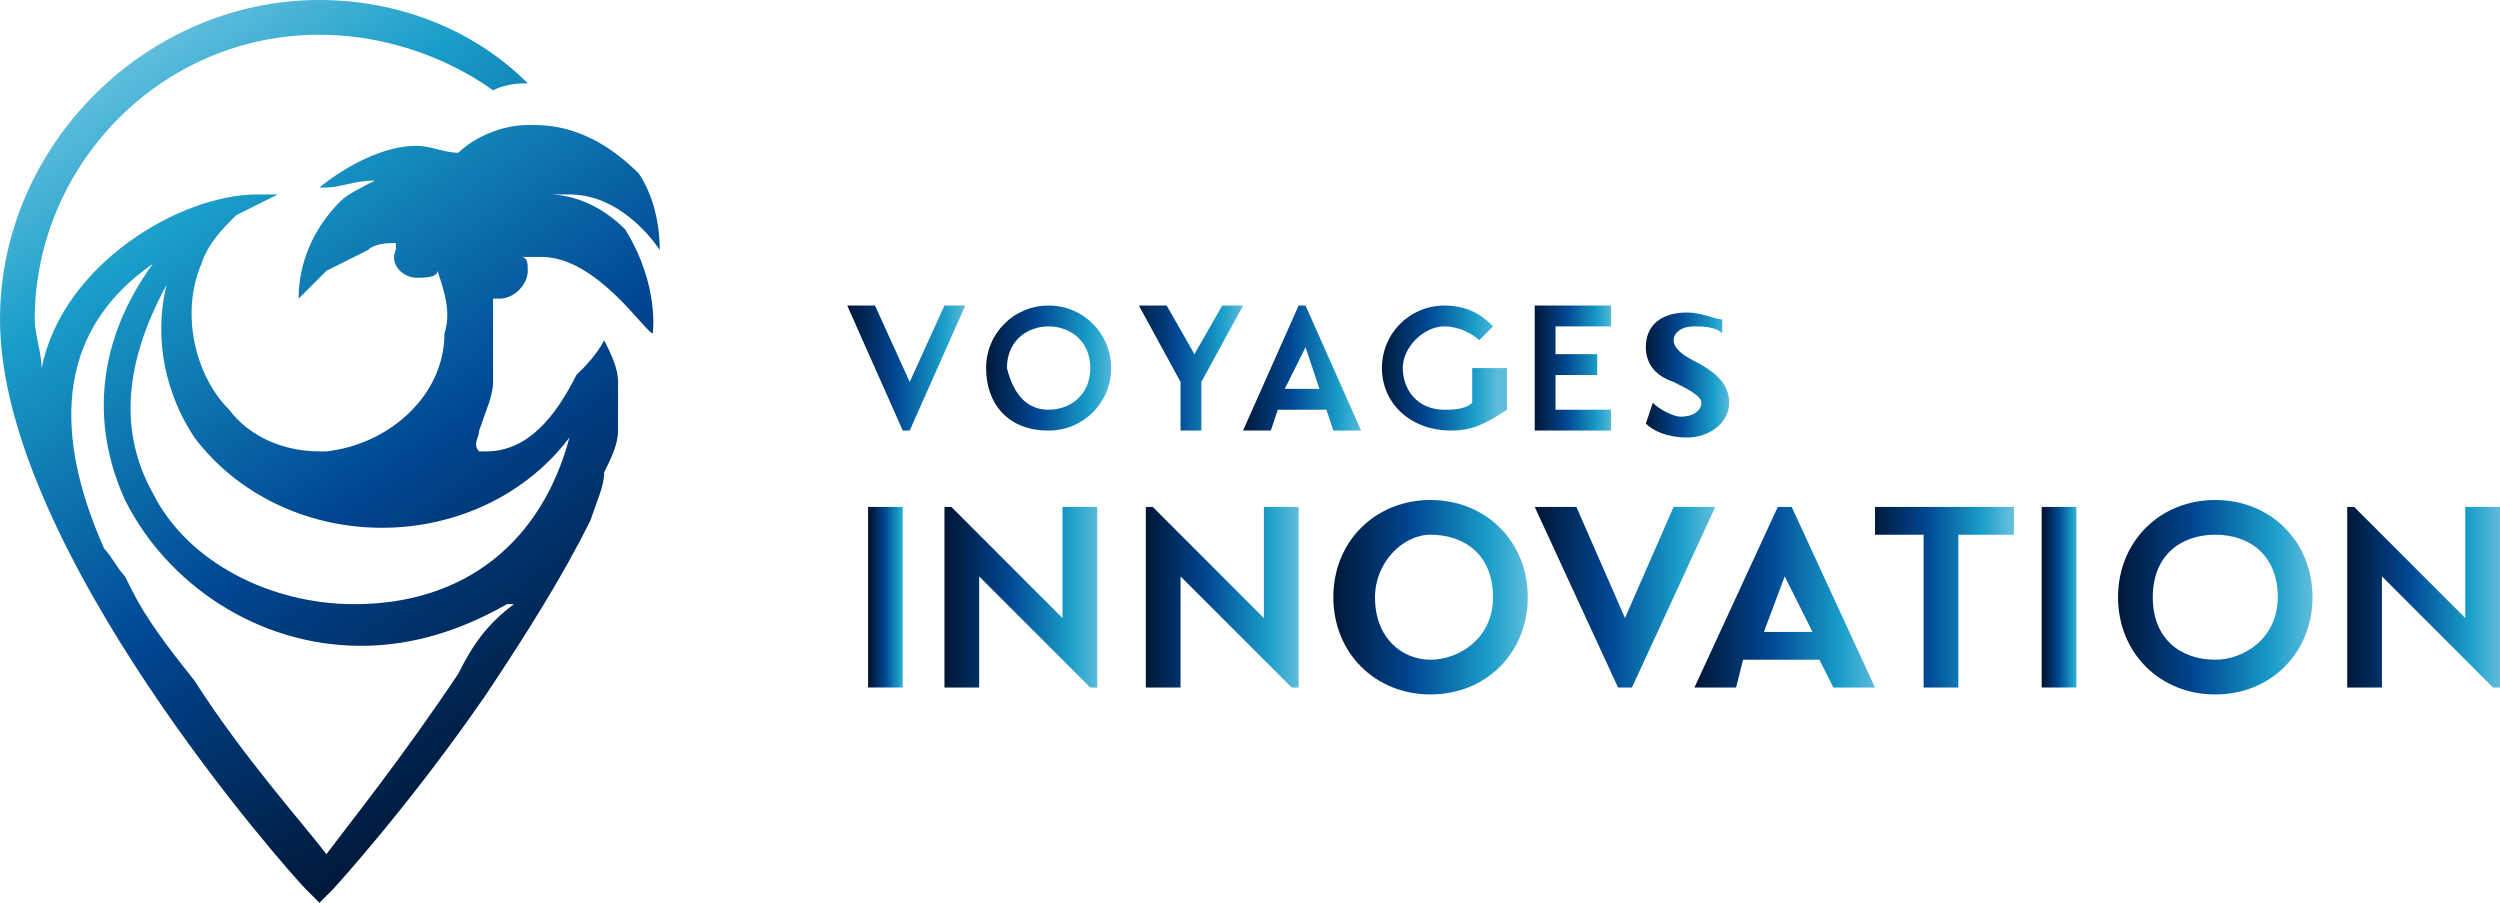 <?xml version="1.0" encoding="utf-8"?>
<!-- Generator: Adobe Illustrator 26.0.1, SVG Export Plug-In . SVG Version: 6.00 Build 0)  -->
<svg version="1.1" xmlns="http://www.w3.org/2000/svg" xmlns:xlink="http://www.w3.org/1999/xlink" x="0px" y="0px"
	 viewBox="0 0 36 13" style="enable-background:new 0 0 36 13;" xml:space="preserve">
<style type="text/css">
	.st0{fill:url(#SVGID_1_);}
	.st1{fill:url(#SVGID_00000141414407279376184860000000298092000100293274_);}
	.st2{fill:url(#SVGID_00000067208385602309842410000007362325601527476873_);}
	.st3{fill:url(#SVGID_00000088126202185968170140000004009042654048267149_);}
	.st4{fill:url(#SVGID_00000130636312647070202550000002064661788893002401_);}
	.st5{fill:url(#SVGID_00000168804812187613001230000001577214043871773068_);}
	.st6{fill:url(#SVGID_00000127727667654970706390000002253033844480344732_);}
	.st7{fill:url(#SVGID_00000095319854228096207510000004641216503646100916_);}
	.st8{fill:url(#SVGID_00000148646265468053882720000013969198496198059423_);}
	.st9{fill:url(#SVGID_00000101804376086289171440000003157466069575650691_);}
	.st10{fill:url(#SVGID_00000180324900075122727700000014631485824507679117_);}
	.st11{fill:url(#SVGID_00000132807268648715576510000002928433181460028821_);}
	.st12{fill:url(#SVGID_00000018232886830641181820000008147452045771028630_);}
	.st13{fill:url(#SVGID_00000062194583870467835900000014676450639123714435_);}
	.st14{fill:url(#SVGID_00000176736069618237923330000011892010058405915053_);}
	.st15{fill:url(#SVGID_00000094593550827319966720000008655176707650231966_);}
	.st16{fill:url(#SVGID_00000135653212656915344830000015168252879151285933_);}
	.st17{fill:url(#SVGID_00000141414153684600266900000007443903297932460697_);}
</style>
<g id="bg">
</g>
<g id="logo">
	<g>
		<g>
			<linearGradient id="SVGID_1_" gradientUnits="userSpaceOnUse" x1="8.529" y1="10.291" x2="1.926" y2="0.86">
				<stop  offset="0" style="stop-color:#001838"/>
				<stop  offset="0.4" style="stop-color:#004793"/>
				<stop  offset="0.8" style="stop-color:#1A9EC9"/>
				<stop  offset="1" style="stop-color:#5FBDDC"/>
			</linearGradient>
			<path class="st0" d="M8.7,6.8c0.1-0.2,0.2-0.4,0.2-0.6c0-0.1,0-0.2,0-0.2c0-0.1,0-0.1,0-0.2c0,0,0-0.1,0-0.1c0-0.1,0-0.1,0-0.2
				C8.9,5.3,8.8,5.1,8.7,4.9C8.6,5.1,8.4,5.3,8.4,5.3c0,0,0,0,0,0c0,0-0.1,0.1-0.1,0.1C8,6,7.6,6.5,7,6.5c0,0,0,0-0.1,0
				c-0.1-0.1,0-0.2,0-0.3C7,5.9,7.1,5.7,7.1,5.5l0-0.1c0-0.3,0-0.5,0-0.8c0-0.1,0-0.2,0-0.3c0,0,0.1,0,0.1,0c0.2,0,0.4-0.2,0.4-0.4
				c0-0.1,0-0.2-0.1-0.2c0.1,0,0.1,0,0.2,0c0,0,0.1,0,0.1,0c0.8,0,1.5,1.1,1.6,1.1c0,0,0,0,0,0c0,0,0.1-0.7-0.4-1.5
				C8.7,3,8.3,2.8,7.9,2.8c0.1,0,0.2,0,0.2,0c0,0,0,0,0.1,0c0.8,0,1.3,0.8,1.3,0.8c0-0.4-0.1-0.8-0.3-1.1C8.8,2.1,8.3,1.8,7.7,1.8
				c0,0,0,0-0.1,0C7.2,1.8,6.8,2,6.6,2.2C6.4,2.2,6.2,2.1,6,2.1c0,0,0,0,0,0c-0.7,0-1.4,0.6-1.4,0.6c0,0,0,0,0,0c0,0,0.1,0,0.1,0
				c0.2,0,0.4-0.1,0.7-0.1C5.2,2.7,5,2.8,4.9,2.9C4.5,3.3,4.3,3.8,4.3,4.3C4.4,4.2,4.6,4,4.7,3.9c0.2-0.1,0.4-0.2,0.6-0.3
				c0.1-0.1,0.3-0.1,0.4-0.1c0,0,0,0.1,0,0.1C5.6,3.8,5.8,4,6,4C6.1,4,6.3,4,6.3,3.9c0.1,0.3,0.2,0.6,0.1,0.9
				C6.4,5.7,5.6,6.4,4.7,6.5c0,0-0.1,0-0.1,0c-0.5,0-1-0.2-1.3-0.6C2.8,5.4,2.6,4.5,2.9,3.8C3,3.5,3.2,3.3,3.4,3.1
				C3.6,3,3.8,2.9,4,2.8c-0.1,0-0.1,0-0.2,0c0,0,0,0,0,0c-0.1,0,0,0-0.1,0c-1.1,0-2.8,1-3.1,2.5c0-0.2-0.1-0.5-0.1-0.7
				c0-2.2,1.8-4.1,4.1-4.1c0.9,0,1.8,0.3,2.5,0.8c0,0,0,0,0,0c0,0,0,0,0,0c0.2-0.1,0.4-0.1,0.5-0.1c0,0,0,0,0,0c0,0,0,0,0,0
				C6.8,0.4,5.7,0,4.6,0C2.1,0,0,2.1,0,4.6c0,3.3,4.2,8,4.4,8.2L4.6,13c0,0,0,0,0,0s0,0,0,0l0.2-0.2c0,0,1.1-1.2,2.2-2.8
				c0.6-0.9,1.1-1.7,1.5-2.5C8.6,7.2,8.7,7,8.7,6.8z M6.6,9.7c-0.8,1.2-1.6,2.2-1.9,2.6c-0.3-0.4-1.2-1.4-1.9-2.5
				C2.4,9.3,2.1,8.9,1.9,8.5L1.8,8.3C1.7,8.2,1.6,8,1.5,7.9C0.7,6.1,0.9,4.7,2.2,3.8C1.4,4.9,1.3,6.1,1.8,7.2
				c0.6,1.2,1.9,2.1,3.4,2.1c0.7,0,1.4-0.2,2.1-0.6l0.1,0C7,9,6.8,9.3,6.6,9.7z M5.1,8.7c-1.2,0-2.4-0.6-2.9-1.6
				c-0.5-0.9-0.4-1.9,0.2-3c-0.2,0.8,0,1.6,0.4,2.2c0.6,0.8,1.6,1.3,2.7,1.3c1.1,0,2.1-0.5,2.7-1.3C7.8,7.8,6.7,8.7,5.1,8.7z"/>
		</g>
		<g>
			
				<linearGradient id="SVGID_00000071520921720229054310000009126352783621964969_" gradientUnits="userSpaceOnUse" x1="12.226" y1="5.295" x2="13.928" y2="5.295">
				<stop  offset="0" style="stop-color:#001838"/>
				<stop  offset="0.4" style="stop-color:#004793"/>
				<stop  offset="0.8" style="stop-color:#1A9EC9"/>
				<stop  offset="1" style="stop-color:#5FBDDC"/>
			</linearGradient>
			<path style="fill:url(#SVGID_00000071520921720229054310000009126352783621964969_);" d="M13.9,4.4l-0.8,1.8H13l-0.8-1.8h0.4
				l0.5,1.1l0.5-1.1H13.9z"/>
			
				<linearGradient id="SVGID_00000005226344821751112870000009377063763715407790_" gradientUnits="userSpaceOnUse" x1="14.19" y1="5.286" x2="16.071" y2="5.286">
				<stop  offset="0" style="stop-color:#001838"/>
				<stop  offset="0.4" style="stop-color:#004793"/>
				<stop  offset="0.8" style="stop-color:#1A9EC9"/>
				<stop  offset="1" style="stop-color:#5FBDDC"/>
			</linearGradient>
			<path style="fill:url(#SVGID_00000005226344821751112870000009377063763715407790_);" d="M15.1,4.4c0.5,0,0.9,0.4,0.9,0.9
				s-0.4,0.9-0.9,0.9c-0.6,0-0.9-0.4-0.9-0.9S14.6,4.4,15.1,4.4z M15.1,5.9c0.3,0,0.6-0.2,0.6-0.6c0-0.4-0.3-0.6-0.6-0.6
				c-0.3,0-0.6,0.2-0.6,0.6C14.6,5.7,14.8,5.9,15.1,5.9z"/>
			
				<linearGradient id="SVGID_00000062177793417667877230000013076343158140394668_" gradientUnits="userSpaceOnUse" x1="16.297" y1="5.286" x2="17.913" y2="5.286">
				<stop  offset="0" style="stop-color:#001838"/>
				<stop  offset="0.4" style="stop-color:#004793"/>
				<stop  offset="0.8" style="stop-color:#1A9EC9"/>
				<stop  offset="1" style="stop-color:#5FBDDC"/>
			</linearGradient>
			<path style="fill:url(#SVGID_00000062177793417667877230000013076343158140394668_);" d="M17.9,4.4l-0.6,1.1v0.7h-0.3V5.5
				l-0.6-1.1h0.4l0.4,0.7l0.4-0.7H17.9z"/>
			
				<linearGradient id="SVGID_00000157309737869592010040000002359394164610172827_" gradientUnits="userSpaceOnUse" x1="17.884" y1="5.277" x2="19.639" y2="5.277">
				<stop  offset="0" style="stop-color:#001838"/>
				<stop  offset="0.4" style="stop-color:#004793"/>
				<stop  offset="0.8" style="stop-color:#1A9EC9"/>
				<stop  offset="1" style="stop-color:#5FBDDC"/>
			</linearGradient>
			<path style="fill:url(#SVGID_00000157309737869592010040000002359394164610172827_);" d="M17.9,6.2l0.8-1.8h0.1l0.8,1.8h-0.4
				l-0.1-0.3h-0.7l-0.1,0.3H17.9z M18.5,5.6H19L18.8,5L18.5,5.6z"/>
			
				<linearGradient id="SVGID_00000058577737610963913520000004130296085328963719_" gradientUnits="userSpaceOnUse" x1="22.105" y1="5.286" x2="23.236" y2="5.286">
				<stop  offset="0" style="stop-color:#001838"/>
				<stop  offset="0.4" style="stop-color:#004793"/>
				<stop  offset="0.8" style="stop-color:#1A9EC9"/>
				<stop  offset="1" style="stop-color:#5FBDDC"/>
			</linearGradient>
			<path style="fill:url(#SVGID_00000058577737610963913520000004130296085328963719_);" d="M23.2,5.9v0.3h-1.1V4.4h1.1v0.3h-0.8
				v0.4h0.6v0.3h-0.6v0.5H23.2z"/>
			
				<linearGradient id="SVGID_00000035494691930378828330000007481904383421276351_" gradientUnits="userSpaceOnUse" x1="23.687" y1="5.286" x2="24.922" y2="5.286">
				<stop  offset="0" style="stop-color:#001838"/>
				<stop  offset="0.4" style="stop-color:#004793"/>
				<stop  offset="0.8" style="stop-color:#1A9EC9"/>
				<stop  offset="1" style="stop-color:#5FBDDC"/>
			</linearGradient>
			<path style="fill:url(#SVGID_00000035494691930378828330000007481904383421276351_);" d="M24.8,4.8c-0.1-0.1-0.3-0.1-0.4-0.1
				c-0.2,0-0.3,0.1-0.3,0.2c0,0.1,0.1,0.2,0.3,0.3c0.4,0.2,0.5,0.4,0.5,0.6c0,0.3-0.3,0.5-0.6,0.5c-0.3,0-0.5-0.1-0.6-0.2l0.1-0.3
				c0.1,0.1,0.3,0.2,0.4,0.2c0.2,0,0.3-0.1,0.3-0.2c0-0.1-0.2-0.2-0.4-0.3c-0.3-0.1-0.4-0.3-0.4-0.5c0-0.3,0.2-0.5,0.6-0.5
				c0.2,0,0.4,0.1,0.5,0.1L24.8,4.8z"/>
			
				<linearGradient id="SVGID_00000066484257653795441710000013314763433381716616_" gradientUnits="userSpaceOnUse" x1="12.543" y1="8.595" x2="13.047" y2="8.595">
				<stop  offset="0" style="stop-color:#001838"/>
				<stop  offset="0.4" style="stop-color:#004793"/>
				<stop  offset="0.8" style="stop-color:#1A9EC9"/>
				<stop  offset="1" style="stop-color:#5FBDDC"/>
			</linearGradient>
			<path style="fill:url(#SVGID_00000066484257653795441710000013314763433381716616_);" d="M12.5,7.3H13v2.6h-0.5V7.3z"/>
			
				<linearGradient id="SVGID_00000139253601151141523790000002273935669265940380_" gradientUnits="userSpaceOnUse" x1="13.653" y1="8.595" x2="15.844" y2="8.595">
				<stop  offset="0" style="stop-color:#001838"/>
				<stop  offset="0.4" style="stop-color:#004793"/>
				<stop  offset="0.8" style="stop-color:#1A9EC9"/>
				<stop  offset="1" style="stop-color:#5FBDDC"/>
			</linearGradient>
			<path style="fill:url(#SVGID_00000139253601151141523790000002273935669265940380_);" d="M15.8,7.3v2.6l-0.1,0l-1.6-1.6v1.6h-0.5
				V7.3l0.1,0l1.6,1.6V7.3H15.8z"/>
			
				<linearGradient id="SVGID_00000070113105346867892520000016700748191543030169_" gradientUnits="userSpaceOnUse" x1="16.503" y1="8.595" x2="18.694" y2="8.595">
				<stop  offset="0" style="stop-color:#001838"/>
				<stop  offset="0.4" style="stop-color:#004793"/>
				<stop  offset="0.8" style="stop-color:#1A9EC9"/>
				<stop  offset="1" style="stop-color:#5FBDDC"/>
			</linearGradient>
			<path style="fill:url(#SVGID_00000070113105346867892520000016700748191543030169_);" d="M18.7,7.3v2.6l-0.1,0L17,8.3v1.6h-0.5
				V7.3l0.1,0l1.6,1.6V7.3H18.7z"/>
			
				<linearGradient id="SVGID_00000052088083138689653820000003622744489310981790_" gradientUnits="userSpaceOnUse" x1="19.216" y1="8.595" x2="21.997" y2="8.595">
				<stop  offset="0" style="stop-color:#001838"/>
				<stop  offset="0.4" style="stop-color:#004793"/>
				<stop  offset="0.8" style="stop-color:#1A9EC9"/>
				<stop  offset="1" style="stop-color:#5FBDDC"/>
			</linearGradient>
			<path style="fill:url(#SVGID_00000052088083138689653820000003622744489310981790_);" d="M20.6,7.2c0.8,0,1.4,0.6,1.4,1.4
				c0,0.8-0.6,1.4-1.4,1.4c-0.8,0-1.4-0.6-1.4-1.4C19.2,7.8,19.8,7.2,20.6,7.2z M20.6,9.5c0.4,0,0.9-0.3,0.9-0.9
				c0-0.6-0.4-0.9-0.9-0.9c-0.4,0-0.8,0.4-0.8,0.9C19.8,9.2,20.2,9.5,20.6,9.5z"/>
			
				<linearGradient id="SVGID_00000142158909990166272440000003977220320664623012_" gradientUnits="userSpaceOnUse" x1="22.169" y1="8.608" x2="24.684" y2="8.608">
				<stop  offset="0" style="stop-color:#001838"/>
				<stop  offset="0.4" style="stop-color:#004793"/>
				<stop  offset="0.8" style="stop-color:#1A9EC9"/>
				<stop  offset="1" style="stop-color:#5FBDDC"/>
			</linearGradient>
			<path style="fill:url(#SVGID_00000142158909990166272440000003977220320664623012_);" d="M24.7,7.3l-1.2,2.6h-0.2l-1.2-2.6h0.6
				l0.7,1.6l0.7-1.6H24.7z"/>
			
				<linearGradient id="SVGID_00000155135066532959329020000013622207060431706550_" gradientUnits="userSpaceOnUse" x1="24.438" y1="8.582" x2="27.032" y2="8.582">
				<stop  offset="0" style="stop-color:#001838"/>
				<stop  offset="0.4" style="stop-color:#004793"/>
				<stop  offset="0.8" style="stop-color:#1A9EC9"/>
				<stop  offset="1" style="stop-color:#5FBDDC"/>
			</linearGradient>
			<path style="fill:url(#SVGID_00000155135066532959329020000013622207060431706550_);" d="M24.4,9.9l1.2-2.6h0.2L27,9.9h-0.6
				l-0.2-0.4h-1.1L25,9.9H24.4z M25.4,9.1h0.7l-0.4-0.8L25.4,9.1z"/>
			
				<linearGradient id="SVGID_00000169541035289571502590000013798927289565223081_" gradientUnits="userSpaceOnUse" x1="26.96" y1="8.595" x2="28.931" y2="8.595">
				<stop  offset="0" style="stop-color:#001838"/>
				<stop  offset="0.4" style="stop-color:#004793"/>
				<stop  offset="0.8" style="stop-color:#1A9EC9"/>
				<stop  offset="1" style="stop-color:#5FBDDC"/>
			</linearGradient>
			<path style="fill:url(#SVGID_00000169541035289571502590000013798927289565223081_);" d="M28.9,7.7h-0.7v2.2h-0.5V7.7H27V7.3h2
				V7.7z"/>
			
				<linearGradient id="SVGID_00000097470933838525370230000007927411525221907368_" gradientUnits="userSpaceOnUse" x1="29.442" y1="8.595" x2="29.946" y2="8.595">
				<stop  offset="0" style="stop-color:#001838"/>
				<stop  offset="0.4" style="stop-color:#004793"/>
				<stop  offset="0.8" style="stop-color:#1A9EC9"/>
				<stop  offset="1" style="stop-color:#5FBDDC"/>
			</linearGradient>
			<path style="fill:url(#SVGID_00000097470933838525370230000007927411525221907368_);" d="M29.4,7.3h0.5v2.6h-0.5V7.3z"/>
			
				<linearGradient id="SVGID_00000117664839694145332940000010202532757840844193_" gradientUnits="userSpaceOnUse" x1="30.506" y1="8.595" x2="33.287" y2="8.595">
				<stop  offset="0" style="stop-color:#001838"/>
				<stop  offset="0.4" style="stop-color:#004793"/>
				<stop  offset="0.8" style="stop-color:#1A9EC9"/>
				<stop  offset="1" style="stop-color:#5FBDDC"/>
			</linearGradient>
			<path style="fill:url(#SVGID_00000117664839694145332940000010202532757840844193_);" d="M31.9,7.2c0.8,0,1.4,0.6,1.4,1.4
				c0,0.8-0.6,1.4-1.4,1.4c-0.8,0-1.4-0.6-1.4-1.4C30.5,7.8,31.1,7.2,31.9,7.2z M31.9,9.5c0.4,0,0.9-0.3,0.9-0.9
				c0-0.6-0.4-0.9-0.9-0.9C31.4,7.7,31,8,31,8.6C31,9.2,31.4,9.5,31.9,9.5z"/>
			
				<linearGradient id="SVGID_00000065752802687282011830000002261583142532704662_" gradientUnits="userSpaceOnUse" x1="33.809" y1="8.595" x2="36" y2="8.595">
				<stop  offset="0" style="stop-color:#001838"/>
				<stop  offset="0.4" style="stop-color:#004793"/>
				<stop  offset="0.8" style="stop-color:#1A9EC9"/>
				<stop  offset="1" style="stop-color:#5FBDDC"/>
			</linearGradient>
			<path style="fill:url(#SVGID_00000065752802687282011830000002261583142532704662_);" d="M36,7.3v2.6l-0.1,0l-1.6-1.6v1.6h-0.5
				V7.3l0.1,0l1.6,1.6V7.3H36z"/>
			
				<linearGradient id="SVGID_00000044858278152967792140000006412411497800315071_" gradientUnits="userSpaceOnUse" x1="19.866" y1="5.286" x2="21.58" y2="5.286">
				<stop  offset="0" style="stop-color:#001838"/>
				<stop  offset="0.4" style="stop-color:#004793"/>
				<stop  offset="0.8" style="stop-color:#1A9EC9"/>
				<stop  offset="1" style="stop-color:#5FBDDC"/>
			</linearGradient>
			<path style="fill:url(#SVGID_00000044858278152967792140000006412411497800315071_);" d="M21.2,5.3v0.5c-0.1,0.1-0.3,0.1-0.4,0.1
				c-0.4,0-0.6-0.3-0.6-0.6c0-0.3,0.3-0.6,0.6-0.6c0.2,0,0.4,0.1,0.5,0.2l0.2-0.2c-0.1-0.1-0.3-0.3-0.7-0.3c-0.5,0-0.9,0.4-0.9,0.9
				c0,0.5,0.4,0.9,1,0.9c0.3,0,0.5-0.1,0.8-0.3V5.3H21.2z"/>
		</g>
	</g>
</g>
</svg>
